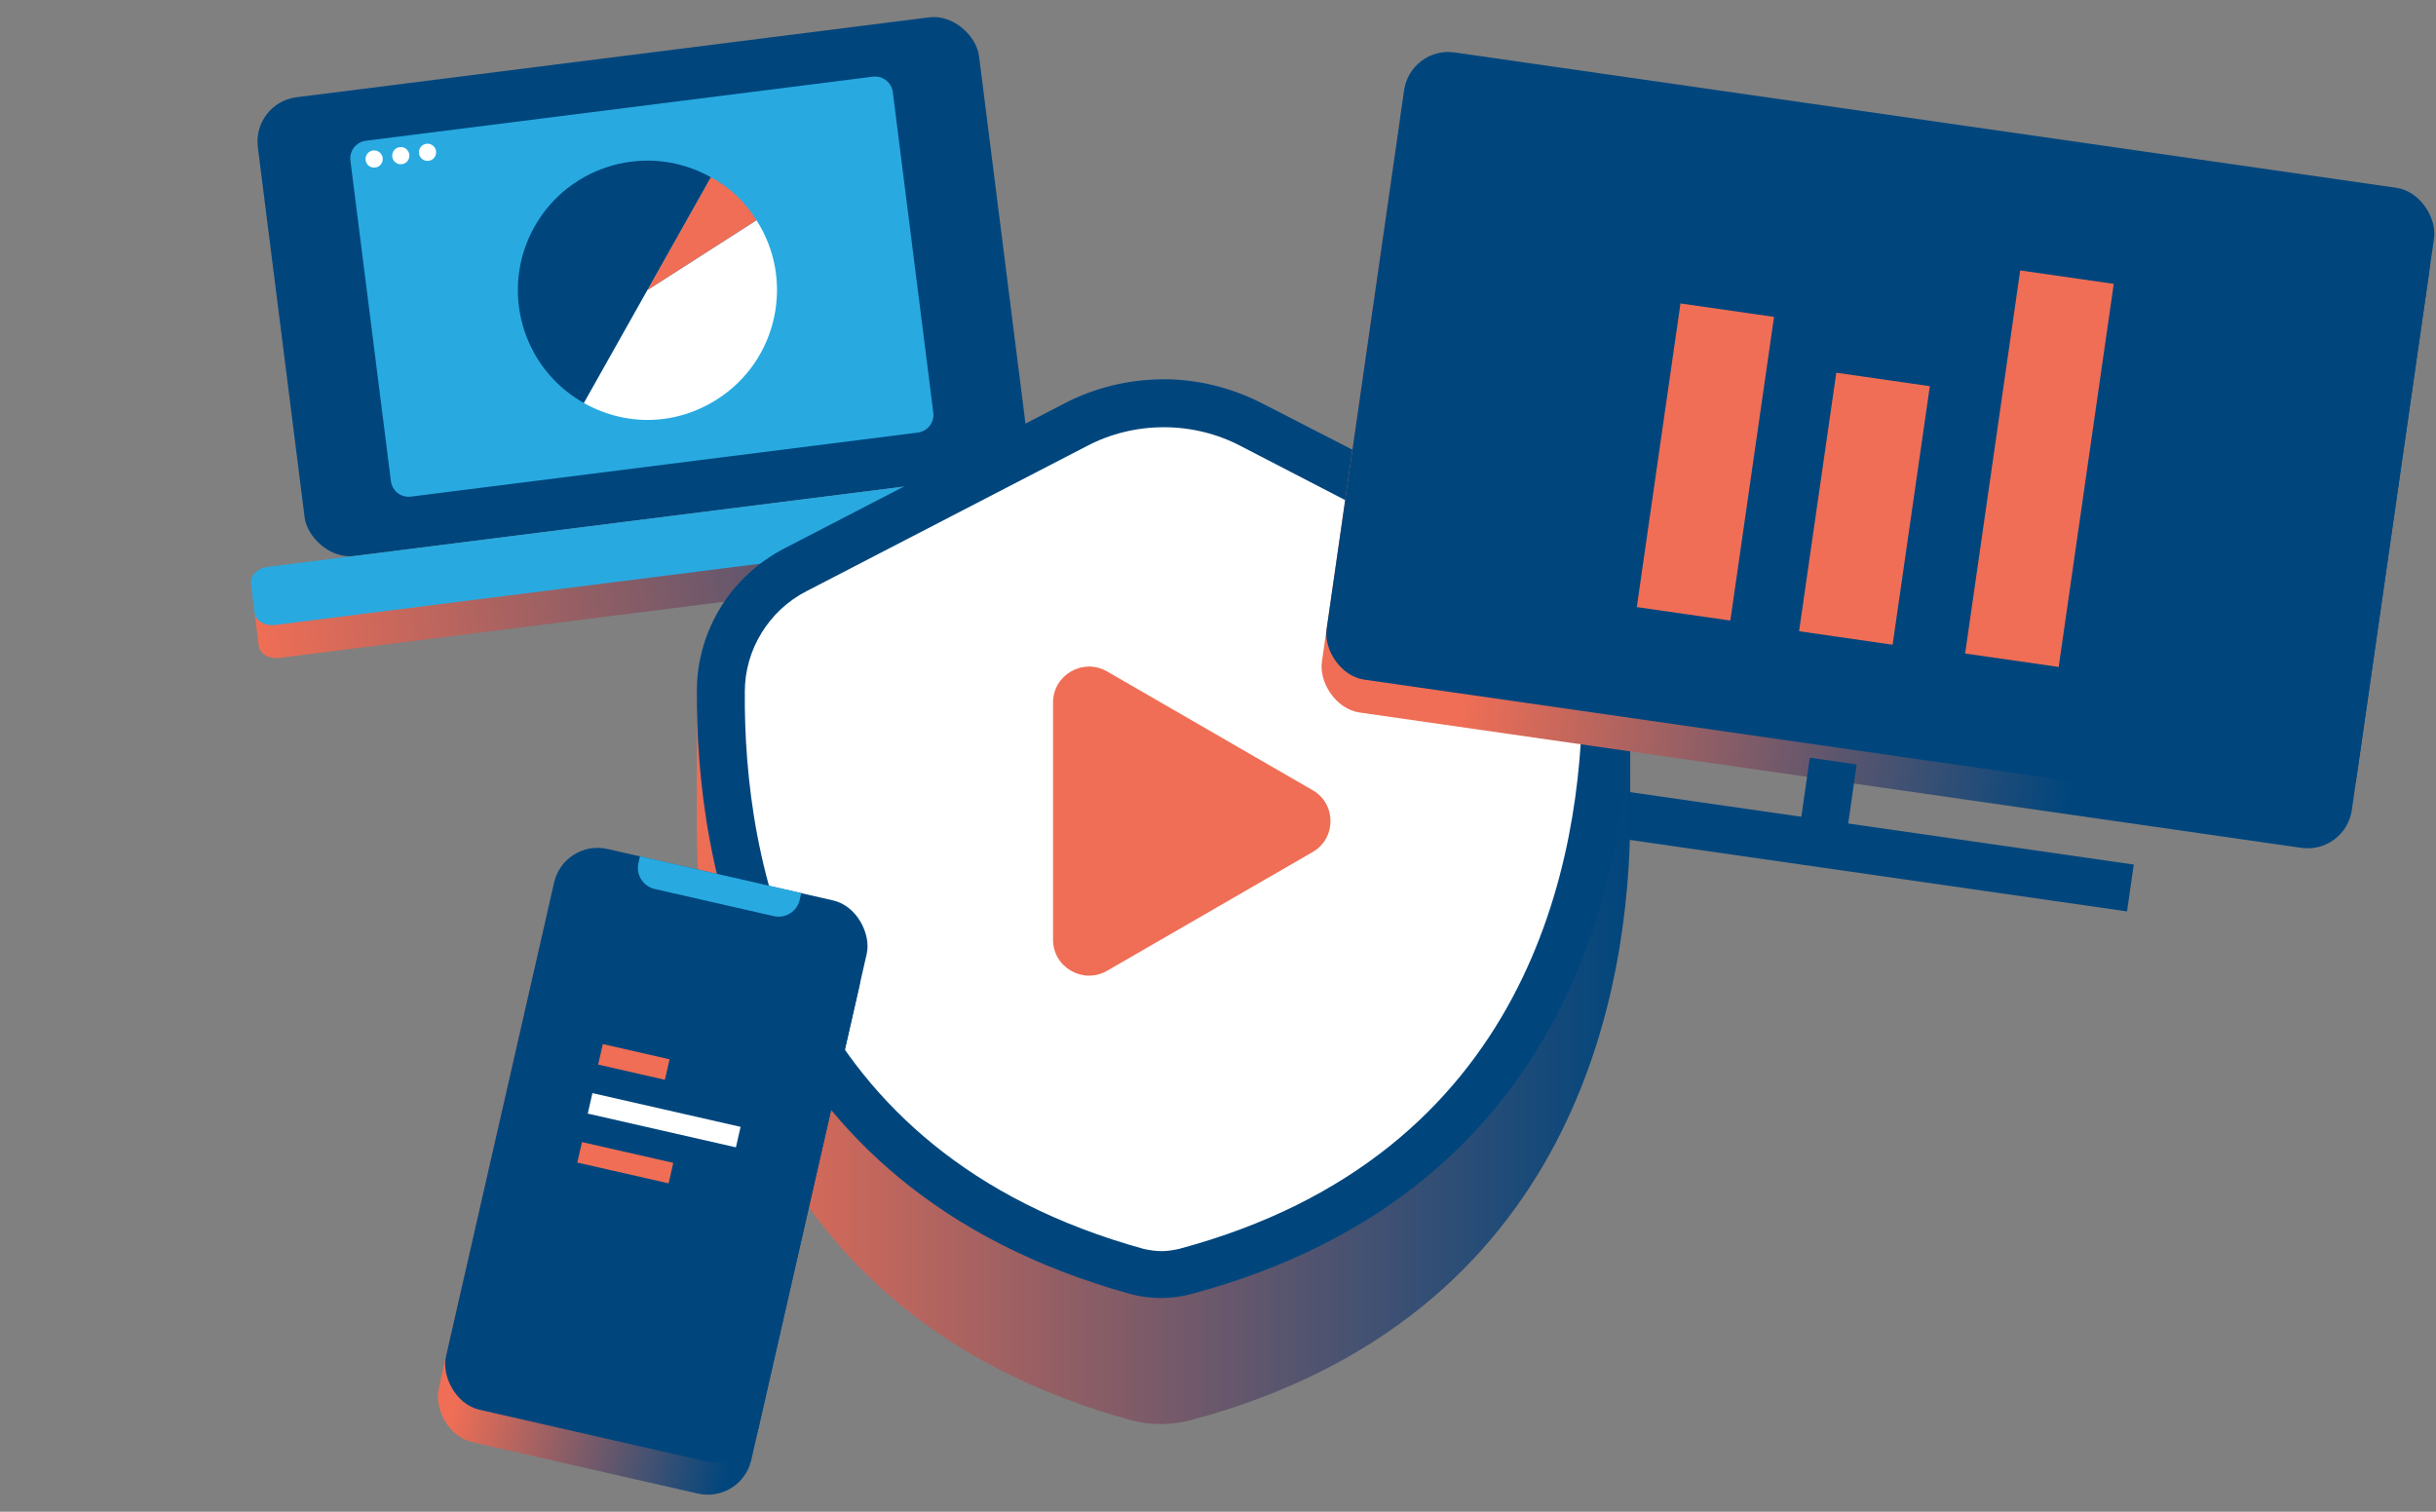 <?xml version="1.0" encoding="UTF-8"?>
<svg id="Layer_2" data-name="Layer 2" xmlns="http://www.w3.org/2000/svg" xmlns:xlink="http://www.w3.org/1999/xlink" viewBox="0 0 464 288">
  <rect x="0" y="0" width="464" height="288" fill="#808080" stroke="none"/>
  <defs>
    <linearGradient id="linear-gradient" x1="-526.36" y1="648.86" x2="-364.45" y2="648.86" gradientTransform="translate(489.84 -589.45) rotate(-7.2)" gradientUnits="userSpaceOnUse">
      <stop offset="0" stop-color="#ef6e55"/>
      <stop offset="1" stop-color="#00467d"/>
    </linearGradient>
    <linearGradient id="linear-gradient-2" x1="132.73" y1="183.78" x2="310.53" y2="183.78" gradientTransform="matrix(1,0,0,1,0,0)" xlink:href="#linear-gradient"/>
    <linearGradient id="linear-gradient-3" x1="936.67" y1="-895.87" x2="997.75" y2="-895.87" gradientTransform="translate(-843.58 1122.09)" gradientUnits="userSpaceOnUse">
      <stop offset=".06" stop-color="#ef6e55"/>
      <stop offset=".94" stop-color="#00467d"/>
    </linearGradient>
    <linearGradient id="linear-gradient-4" x1="738.18" y1="-622.64" x2="936.38" y2="-622.64" gradientTransform="translate(-480.02 711.54)" gradientUnits="userSpaceOnUse">
      <stop offset="0" stop-color="#ef6e55"/>
      <stop offset=".14" stop-color="#ef6e55"/>
      <stop offset=".73" stop-color="#00467d"/>
      <stop offset="1" stop-color="#00467d"/>
    </linearGradient>
  </defs>
  <g id="Layer_1-2" data-name="Layer 1">
    <g>
      <rect width="464" height="288" style="fill: none;"/>
      <g>
        <g id="Layer_2-2" data-name="Layer 2">
          <g id="Layer_1-2" data-name="Layer 1-2">
            <g>
              <line x1="295.21" y1="153.27" x2="405.79" y2="169.17" style="fill: none; stroke: #00467d; stroke-miterlimit: 10; stroke-width: 9.02px;"/>
              <g>
                <rect x="53.02" y="10.57" width="138.46" height="88.09" rx="8.5" ry="8.5" transform="translate(-5.88 15.75) rotate(-7.2)" style="fill: #00467d;"/>
                <path d="m206.72,105.95l-153.52,19.39c-1.97.25-3.72-.78-3.91-2.3l-.7-5.57c-.19-1.52,1.25-2.95,3.21-3.19l153.52-19.39c1.97-.25,3.72.78,3.91,2.3l.7,5.57c.19,1.52-1.25,2.95-3.21,3.19" style="fill: url(#linear-gradient);"/>
                <path d="m205.93,99.67l-153.52,19.39c-1.97.25-3.72-.78-3.91-2.3l-.7-5.57c-.19-1.52,1.25-2.95,3.21-3.19l153.52-19.39c1.97-.25,3.72.78,3.91,2.3l.7,5.57c.19,1.52-1.25,2.95-3.21,3.19" style="fill: #28aae1;"/>
                <path d="m174.81,82.41l-96.55,12.2c-1.86.24-3.56-1.08-3.8-2.95l-7.71-61.05c-.24-1.86,1.08-3.56,2.95-3.8l96.56-12.2c1.86-.24,3.56,1.08,3.8,2.95l7.71,61.05c.24,1.86-1.08,3.56-2.95,3.8" style="fill: #28aae1;"/>
                <g>
                  <path d="m123.32,55.27l-12.1,21.51c-11.88-6.68-16.09-21.73-9.41-33.6s21.73-16.09,33.6-9.41h0l-12.1,21.51Z" style="fill: #00467d;"/>
                  <path d="m123.32,55.27l20.78-13.31c7.35,11.48,4.01,26.74-7.47,34.09-7.8,5-17.33,5.27-25.41.73l12.1-21.51Z" style="fill: #fff;"/>
                  <path d="m123.32,55.27l12.1-21.51c3.8,2.14,6.33,4.52,8.68,8.2l-20.78,13.31Z" style="fill: #f06e55;"/>
                </g>
                <g>
                  <path d="m72.89,30.09c.11.9-.52,1.72-1.42,1.83-.9.11-1.72-.52-1.83-1.42s.52-1.72,1.42-1.83,1.72.52,1.83,1.42" style="fill: #fff;"/>
                  <path d="m77.97,29.45c.11.9-.52,1.72-1.42,1.83s-1.72-.52-1.83-1.42.52-1.72,1.42-1.83,1.72.52,1.83,1.42" style="fill: #fff;"/>
                  <path d="m83.06,28.81c.11.9-.52,1.72-1.42,1.83s-1.72-.52-1.83-1.42.52-1.72,1.42-1.83c.9-.11,1.72.52,1.83,1.42" style="fill: #fff;"/>
                </g>
              </g>
              <g>
                <path d="m310.53,131.5h-11.71c-1.55-1.22-3.22-2.3-4.99-3.21l-53.3-27.38c-5.85-3.01-12.31-4.65-18.86-4.65s-13.09,1.55-18.86,4.56l-53.38,27.64c-1.68.87-3.26,1.89-4.74,3.04h-11.96v24c-.26,32.03,9.13,94.71,82.57,115.03,1.89.52,3.87.77,5.85.77s3.87-.26,5.77-.77c73.62-19.72,83.52-82.66,83.6-114.86,0-.77-.03-1.54-.09-2.31h.09v-21.87Z" style="fill: url(#linear-gradient-2);"/>
                <path d="m221.16,242.82c-1.55,0-3.1-.17-4.65-.6-69.57-19.29-79.56-77.58-79.21-110.64.09-4.74,1.38-9.47,3.87-13.52,2.5-4.05,6.11-7.4,10.33-9.56l53.38-27.64c5.17-2.67,10.93-4.05,16.79-4.05s11.62,1.38,16.79,4.05l53.21,27.55c4.3,2.24,7.92,5.6,10.42,9.64,2.5,4.13,3.87,8.87,3.87,13.69,0,33.23-10.5,91.78-80.16,110.47-1.55.43-3.1.6-4.65.6" style="fill: #fff;"/>
                <path d="m221.68,81.39c5.08,0,10.16,1.21,14.72,3.62l53.21,27.55c3.53,1.81,6.54,4.56,8.61,8.01,2.07,3.44,3.19,7.32,3.19,11.28,0,31.94-10.07,88.17-76.8,106.07-1.12.26-2.24.43-3.36.43s-2.32-.17-3.44-.43c-66.73-18.43-76.2-74.48-75.94-106.16,0-3.96,1.12-7.84,3.19-11.19,2.07-3.36,4.99-6.11,8.52-7.92l53.38-27.64c4.56-2.41,9.64-3.62,14.72-3.62m0-9.13c-6.54,0-13.09,1.55-18.86,4.56l-53.38,27.64c-4.99,2.58-9.21,6.46-12.14,11.19-2.93,4.74-4.56,10.25-4.56,15.84-.26,32.03,9.13,94.71,82.57,115.03,1.89.52,3.87.77,5.85.77s3.87-.26,5.77-.77c73.62-19.72,83.52-82.66,83.6-114.86,0-5.68-1.55-11.19-4.48-16.01-2.93-4.82-7.15-8.78-12.23-11.37l-53.3-27.38c-5.85-3.01-12.31-4.65-18.86-4.65" style="fill: #00467d;"/>
                <path d="m250.01,150.53c4.56,2.58,4.56,9.21,0,11.8l-39.18,22.64c-4.56,2.58-10.25-.69-10.25-5.94v-45.2c0-5.25,5.68-8.52,10.25-5.94l39.18,22.64Z" style="fill: #ef6e55;"/>
              </g>
              <g>
                <rect x="93.1" y="171.43" width="61.08" height="109.58" rx="8.5" ry="8.5" transform="translate(53.39 -21.83) rotate(12.85)" style="fill: url(#linear-gradient-3);"/>
                <rect x="94.5" y="165.26" width="61.08" height="109.58" rx="8.5" ry="8.5" transform="translate(52.05 -22.29) rotate(12.85)" style="fill: #00467d;"/>
                <rect x="97.29" y="167.61" width="55.52" height="104.87" rx="5.77" ry="5.77" transform="translate(52.05 -22.29) rotate(12.85)" style="fill: #00467d;"/>
                <path d="m120.91,166.56h31.51v1.32c0,2.28-1.85,4.13-4.13,4.13h-23.25c-2.28,0-4.13-1.85-4.13-4.13v-1.32h0Z" transform="translate(41.06 -26.15) rotate(12.85)" style="fill: #28aae1;"/>
                <line x1="114.38" y1="200.86" x2="127.09" y2="203.76" style="fill: none; stroke: #f06e55; stroke-miterlimit: 10; stroke-width: 4px;"/>
                <line x1="112.4" y1="210.2" x2="140.62" y2="216.63" style="fill: none; stroke: #fff; stroke-miterlimit: 10; stroke-width: 4px;"/>
                <line x1="110.41" y1="219.53" x2="127.8" y2="223.49" style="fill: none; stroke: #f06e55; stroke-miterlimit: 10; stroke-width: 4px;"/>
              </g>
              <g>
                <rect x="258.15" y="28.54" width="198.2" height="120.72" rx="8.5" ry="8.5" transform="translate(16.29 -49.94) rotate(8.18)" style="fill: url(#linear-gradient-4);"/>
                <rect x="259.05" y="22.28" width="198.2" height="120.72" rx="8.5" ry="8.5" transform="translate(15.41 -50.13) rotate(8.18)" style="fill: #00467d;"/>
                <line x1="349.19" y1="144.99" x2="346.94" y2="160.65" style="fill: none; stroke: #00467d; stroke-miterlimit: 10; stroke-width: 9.02px;"/>
              </g>
            </g>
          </g>
        </g>
        <line x1="329" y1="59.09" x2="320.68" y2="116.94" style="fill: none; stroke: #f06e55; stroke-miterlimit: 10; stroke-width: 18px;"/>
        <line x1="358.68" y1="72.29" x2="351.59" y2="121.54" style="fill: none; stroke: #f06e55; stroke-miterlimit: 10; stroke-width: 18px;"/>
        <line x1="393.71" y1="52.8" x2="383.22" y2="125.78" style="fill: none; stroke: #f06e55; stroke-miterlimit: 10; stroke-width: 18px;"/>
      </g>
    </g>
  </g>
</svg>